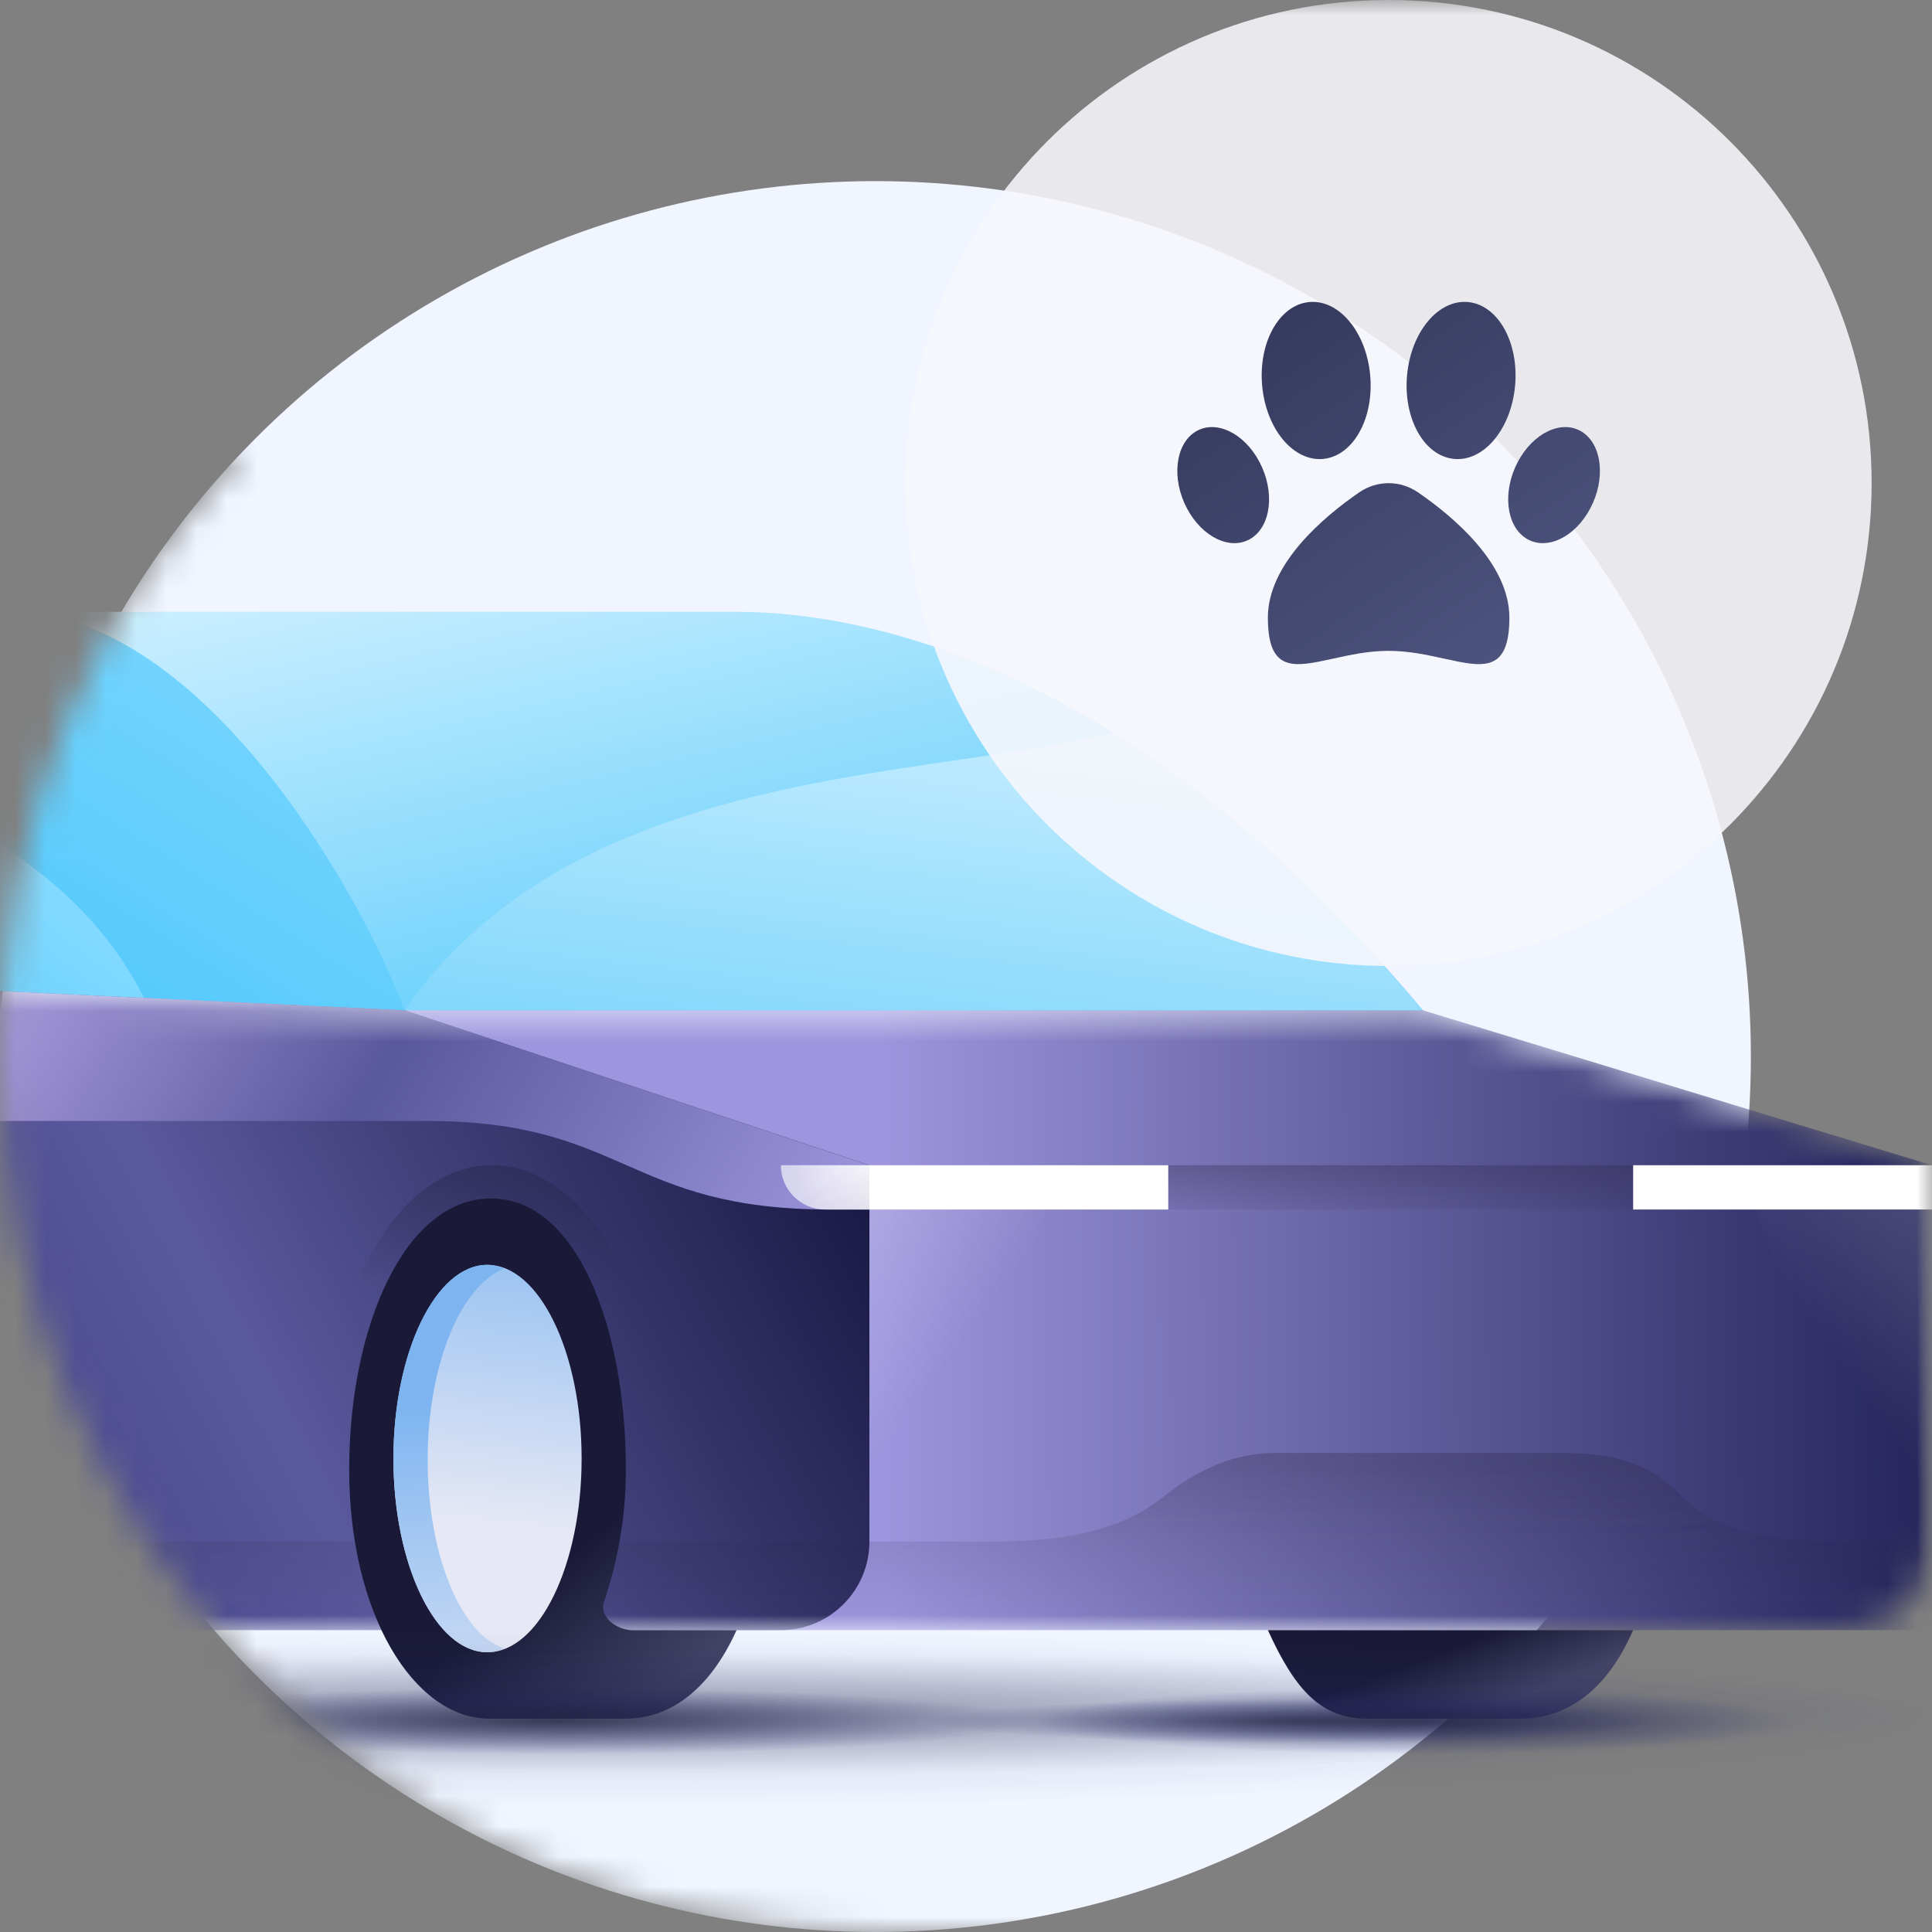 <svg width="64" height="64" viewBox="0 0 64 64" fill="none" xmlns="http://www.w3.org/2000/svg">
<rect x="0" y="0" width="64" height="64" fill="#808080" stroke="none"/>
<g clip-path="url(#clip0_568_10857)">
<mask id="mask0_568_10857" style="mask-type:alpha" maskUnits="userSpaceOnUse" x="0" y="0" width="64" height="64">
<path fill-rule="evenodd" clip-rule="evenodd" d="M0 0H30H64V15V64H30V63.983C29.668 63.994 29.335 64 29 64C12.984 64 0 51.016 0 35C0 27.246 3.043 20.203 8 15H0V0Z" fill="#C4C4C4"/>
</mask>
<g mask="url(#mask0_568_10857)">
<circle cx="29" cy="35" r="29" fill="#F0F5FF"/>
<path d="M47.133 33.467C38.206 22.819 29.68 20.267 24.36 20.267H0.017L13.4 33.467H47.133Z" fill="url(#paint0_linear_568_10857)"/>
<path d="M36.869 24.268C40.11 26.29 43.59 29.241 47.133 33.467H13.4C17.759 27.2 25.593 26.064 31.788 25.166C33.684 24.891 35.426 24.638 36.869 24.268Z" fill="url(#paint1_linear_568_10857)"/>
<path d="M0.347 20.268C-9.517 20.268 -17.4 32 -17.4 32L13.4 33.467C11.81 29.226 6.523 20.268 0.347 20.268Z" fill="url(#paint2_linear_568_10857)"/>
<path d="M4.771 33.056C2.785 29.083 -1.046 27.215 -4.472 25.546C-5.989 24.807 -7.427 24.106 -8.59 23.278C-13.684 26.629 -17.143 31.624 -17.386 31.98C-17.276 31.992 -17.165 32.005 -17.054 32.017L4.771 33.056Z" fill="url(#paint3_linear_568_10857)"/>
<mask id="mask1_568_10857" style="mask-type:alpha" maskUnits="userSpaceOnUse" x="-24" y="32" width="88" height="22">
<path fill-rule="evenodd" clip-rule="evenodd" d="M13.4 33.467L-17.4 32L-21.983 33.467C-21.983 33.467 -22.864 38.689 -23.706 44.964C-23.9 46.412 -23.54 47.883 -22.647 49.039C-21.095 51.049 -18.609 54 -17.4 54H13.4H25.868H61.067C62.687 54 64 52.687 64 51.067V38.6L47.133 33.467L13.4 33.467Z" fill="white"/>
</mask>
<g mask="url(#mask1_568_10857)">
<path d="M64 54V38.6L47.133 33.467H13.4V54H64Z" fill="url(#paint4_linear_568_10857)"/>
<path d="M28.8 51.067C28.8 52.687 27.487 54 25.867 54C15.926 54 -15.965 54 -17.49 54C-19.299 54 -24 47.217 -24 47.217C-23.096 39.99 -22.011 33.467 -22.011 33.467L-17.49 32L13.4 33.467L28.8 38.6V51.067Z" fill="url(#paint5_linear_568_10857)"/>
<path fill-rule="evenodd" clip-rule="evenodd" d="M55.75 49.6C57.217 51.067 59.6 51.067 61.433 51.067H64V54H-24V51.067H32.54C34.08 51.067 36.683 51.067 38.517 49.6C40.039 48.382 41.303 48.133 42.22 48.133H51.643C53.513 48.133 54.596 48.446 55.75 49.6Z" fill="url(#paint6_linear_568_10857)"/>
<path fill-rule="evenodd" clip-rule="evenodd" d="M55.75 49.6C57.217 51.067 59.6 51.067 61.433 51.067H64V54H-24V51.067H32.54C34.08 51.067 36.683 51.067 38.517 49.6C40.039 48.382 41.303 48.133 42.22 48.133H51.643C53.513 48.133 54.596 48.446 55.75 49.6Z" fill="url(#paint7_linear_568_10857)"/>
<path d="M28.8 38.6L13.4 33.467L-17.4 32L-21.983 33.467C-19.233 34.933 -13.11 37.133 -2.733 37.133H14.133C20.733 37.133 20.733 40.067 27.509 40.067C28.981 40.067 28.8 40.067 28.8 40.067C28.8 38.6 28.8 40.067 28.8 38.6Z" fill="url(#paint8_linear_568_10857)"/>
</g>
<path opacity="0.8" d="M35.767 38.6H57.033L54.1 40.067H38.7L35.767 38.6Z" fill="url(#paint9_linear_568_10857)"/>
<path d="M64 38.6H54.1V40.067H64V38.6Z" fill="white"/>
<path d="M38.7 40.067H28.8C28.8 40.067 28.8 39.407 28.8 38.6H38.7V40.067Z" fill="white"/>
<path d="M28.8 40.067H27.333C26.523 40.067 25.867 39.41 25.867 38.6V38.6H28.8V40.067Z" fill="url(#paint10_radial_568_10857)"/>
<rect x="25.867" y="38.6" width="2.933" height="1.467" fill="url(#paint11_linear_568_10857)"/>
<path opacity="0.24" d="M34.667 40.067L31.037 51.067H28.8V40.067H34.667Z" fill="url(#paint12_linear_568_10857)"/>
<path opacity="0.24" d="M58.133 40.067L62.093 51.067H64V40.067H58.133Z" fill="url(#paint13_linear_568_10857)"/>
<path opacity="0.64" d="M21.833 51.067C21.833 50.333 21.833 48.655 21.833 47.963C21.833 42.79 19.376 38.6 16.294 38.6C13.213 38.6 10.833 42.79 10.833 47.963C10.833 48.655 10.833 50.333 10.833 51.067" fill="url(#paint14_linear_568_10857)"/>
<path d="M20.943 54C20.429 54 19.853 53.564 20 53.083C20.441 51.789 20.733 50.333 20.733 48.683C20.733 43.913 19.083 39.7 16.273 39.7C13.4 39.7 11.567 43.95 11.567 48.683C11.567 53.454 13.704 56.933 16.21 56.933H20.733C22.204 56.933 23.517 55.96 24.4 54H20.943Z" fill="url(#paint15_linear_568_10857)"/>
<path d="M42 54C42.917 56.017 43.774 56.933 45.3 56.933H50.354C51.9 56.933 53.225 56.007 54.1 54H42Z" fill="url(#paint16_linear_568_10857)"/>
<path d="M13.033 48.317C13.033 51.844 14.44 54.733 16.15 54.733C17.86 54.733 19.267 51.844 19.267 48.317C19.267 44.79 17.86 41.9 16.15 41.9C14.44 41.9 13.033 44.79 13.033 48.317Z" fill="url(#paint17_linear_568_10857)"/>
<g style="mix-blend-mode:multiply">
<path d="M14.167 48.359C14.167 45.215 15.263 42.58 16.7 42.028C16.511 41.943 16.322 41.9 16.133 41.9C14.432 41.9 13.033 44.79 13.033 48.317C13.033 51.844 14.432 54.733 16.133 54.733C16.322 54.733 16.511 54.691 16.7 54.606C15.263 54.138 14.167 51.504 14.167 48.359Z" fill="url(#paint18_linear_568_10857)"/>
</g>
<path opacity="0.75" d="M20 59.867C44.3 59.867 64 58.553 64 56.933C64 55.313 44.3 54 20 54C-4.301 54 -24 55.313 -24 56.933C-24 58.553 -4.301 59.867 20 59.867Z" fill="url(#paint19_radial_568_10857)"/>
<path opacity="0.75" d="M20 58.767C44.3 58.767 64 57.864 64 56.75C64 55.636 44.3 54.733 20 54.733C-4.301 54.733 -24 55.636 -24 56.75C-24 57.864 -4.301 58.767 20 58.767Z" fill="url(#paint20_radial_568_10857)"/>
<path opacity="0.8" d="M46.95 58.107C53.936 58.107 59.6 57.614 59.6 57.007C59.6 56.399 53.936 55.907 46.95 55.907C39.964 55.907 34.3 56.399 34.3 57.007C34.3 57.614 39.964 58.107 46.95 58.107Z" fill="url(#paint21_radial_568_10857)"/>
<path opacity="0.8" d="M-10.25 58.4C-2.656 58.4 3.5 57.743 3.5 56.933C3.5 56.123 -2.656 55.467 -10.25 55.467C-17.844 55.467 -24 56.123 -24 56.933C-24 57.743 -17.844 58.4 -10.25 58.4Z" fill="url(#paint22_radial_568_10857)"/>
<path opacity="0.8" d="M18.35 58.107C27.058 58.107 34.117 57.614 34.117 57.007C34.117 56.399 27.058 55.907 18.35 55.907C9.642 55.907 2.583 56.399 2.583 57.007C2.583 57.614 9.642 58.107 18.35 58.107Z" fill="url(#paint23_radial_568_10857)"/>
<path opacity="0.64" d="M42.99 57.74C49.774 57.74 55.273 57.412 55.273 57.007C55.273 56.602 49.774 56.273 42.99 56.273C36.206 56.273 30.707 56.602 30.707 57.007C30.707 57.412 36.206 57.74 42.99 57.74Z" fill="url(#paint24_radial_568_10857)"/>
<path opacity="0.64" d="M-9.26 57.74C-2.476 57.74 3.023 57.412 3.023 57.007C3.023 56.602 -2.476 56.273 -9.26 56.273C-16.044 56.273 -21.543 56.602 -21.543 57.007C-21.543 57.412 -16.044 57.74 -9.26 57.74Z" fill="url(#paint25_radial_568_10857)"/>
<path opacity="0.88" fill-rule="evenodd" clip-rule="evenodd" d="M46 32C54.837 32 62 24.837 62 16C62 7.163 54.837 0 46 0C37.163 0 30 7.163 30 16C30 24.837 37.163 32 46 32Z" fill="#F7F7FC"/>
<path d="M43.931 15.189C44.911 15.016 45.557 13.719 45.374 12.291C45.191 10.864 44.249 9.846 43.269 10.019C42.289 10.192 41.643 11.489 41.826 12.917C42.009 14.345 42.951 15.362 43.931 15.189Z" fill="url(#paint26_linear_568_10857)"/>
<path d="M41.447 17.834C42.112 17.413 42.236 16.281 41.724 15.307C41.212 14.332 40.258 13.885 39.593 14.306C38.928 14.728 38.804 15.86 39.316 16.834C39.828 17.808 40.782 18.256 41.447 17.834Z" fill="url(#paint27_linear_568_10857)"/>
<path d="M48.069 15.189C47.089 15.016 46.443 13.719 46.626 12.291C46.809 10.864 47.751 9.846 48.731 10.019C49.711 10.192 50.357 11.489 50.174 12.917C49.991 14.345 49.049 15.362 48.069 15.189Z" fill="url(#paint28_linear_568_10857)"/>
<path d="M50.553 17.834C49.888 17.413 49.764 16.281 50.276 15.307C50.788 14.332 51.742 13.885 52.407 14.306C53.072 14.728 53.196 15.86 52.684 16.834C52.172 17.808 51.218 18.256 50.553 17.834Z" fill="url(#paint29_linear_568_10857)"/>
<path d="M50 20.459C50 22.294 49.125 22.102 47.843 21.819C47.292 21.698 46.665 21.56 46 21.56C45.335 21.56 44.708 21.698 44.157 21.819C42.875 22.102 42 22.294 42 20.459C42 18.677 43.843 17.124 45.027 16.31C45.618 15.904 46.382 15.904 46.973 16.31C48.157 17.124 50 18.677 50 20.459Z" fill="url(#paint30_linear_568_10857)"/>
</g>
</g>
<defs>
<linearGradient id="paint0_linear_568_10857" x1="21.451" y1="15.169" x2="27.333" y2="41.167" gradientUnits="userSpaceOnUse">
<stop stop-color="#D1F1FF"/>
<stop offset="1" stop-color="#34BFFA"/>
</linearGradient>
<linearGradient id="paint1_linear_568_10857" x1="35.767" y1="17.883" x2="32.034" y2="50.142" gradientUnits="userSpaceOnUse">
<stop stop-color="#E5F7FF"/>
<stop offset="0.999" stop-color="#32BEFA"/>
</linearGradient>
<linearGradient id="paint2_linear_568_10857" x1="25.867" y1="-4.117" x2="-21.427" y2="70.688" gradientUnits="userSpaceOnUse">
<stop offset="0.001" stop-color="#D1F1FF"/>
<stop offset="0.29" stop-color="#85DAFF"/>
<stop offset="0.638" stop-color="#32BEFA"/>
<stop offset="1" stop-color="#325E9F"/>
</linearGradient>
<linearGradient id="paint3_linear_568_10857" x1="4.6" y1="13.667" x2="-20.425" y2="47.699" gradientUnits="userSpaceOnUse">
<stop offset="0.001" stop-color="#D1F1FF"/>
<stop offset="0.328" stop-color="#85DAFF"/>
<stop offset="0.766" stop-color="#32BEFA"/>
<stop offset="1" stop-color="#325E9F"/>
</linearGradient>
<linearGradient id="paint4_linear_568_10857" x1="64" y1="43.733" x2="29.167" y2="43.89" gradientUnits="userSpaceOnUse">
<stop offset="0.002" stop-color="#25255C"/>
<stop offset="1" stop-color="#9D95DD"/>
</linearGradient>
<linearGradient id="paint5_linear_568_10857" x1="-35.367" y1="43" x2="23.609" y2="11.579" gradientUnits="userSpaceOnUse">
<stop stop-color="#110E55"/>
<stop offset="0.562" stop-color="#5B599D"/>
<stop offset="0.902" stop-color="#13133C"/>
</linearGradient>
<linearGradient id="paint6_linear_568_10857" x1="21.018" y1="54" x2="21.019" y2="48.133" gradientUnits="userSpaceOnUse">
<stop stop-color="#2C2643" stop-opacity="0"/>
<stop offset="1" stop-color="#2C2643" stop-opacity="0.24"/>
</linearGradient>
<linearGradient id="paint7_linear_568_10857" x1="20" y1="48.133" x2="20" y2="51.067" gradientUnits="userSpaceOnUse">
<stop stop-color="#212240" stop-opacity="0.08"/>
<stop offset="1" stop-color="#212240" stop-opacity="0"/>
</linearGradient>
<linearGradient id="paint8_linear_568_10857" x1="34.3" y1="40.067" x2="-11.155" y2="14.046" gradientUnits="userSpaceOnUse">
<stop offset="0.094" stop-color="#9D95DD"/>
<stop offset="0.403" stop-color="#5A589C"/>
<stop offset="0.775" stop-color="#D2BFFF"/>
<stop offset="1" stop-color="#D2BFFF"/>
</linearGradient>
<linearGradient id="paint9_linear_568_10857" x1="46.646" y1="40.66" x2="46.646" y2="38.6" gradientUnits="userSpaceOnUse">
<stop stop-color="#2C2643" stop-opacity="0"/>
<stop offset="1" stop-color="#2C2643" stop-opacity="0.4"/>
</linearGradient>
<radialGradient id="paint10_radial_568_10857" cx="0" cy="0" r="1" gradientUnits="userSpaceOnUse" gradientTransform="translate(28.983 38.6) rotate(164.055) scale(2.669 5.339)">
<stop stop-color="white" stop-opacity="0.96"/>
<stop offset="1" stop-color="white" stop-opacity="0.64"/>
</radialGradient>
<linearGradient id="paint11_linear_568_10857" x1="28.983" y1="40.25" x2="27.833" y2="38.693" gradientUnits="userSpaceOnUse">
<stop stop-color="#212240" stop-opacity="0.08"/>
<stop offset="1" stop-color="#212240" stop-opacity="0"/>
</linearGradient>
<linearGradient id="paint12_linear_568_10857" x1="25.317" y1="40.983" x2="31.319" y2="45.381" gradientUnits="userSpaceOnUse">
<stop stop-color="white"/>
<stop offset="1" stop-color="white" stop-opacity="0"/>
</linearGradient>
<linearGradient id="paint13_linear_568_10857" x1="67.667" y1="41.369" x2="61.346" y2="45.73" gradientUnits="userSpaceOnUse">
<stop stop-color="white"/>
<stop offset="1" stop-color="white" stop-opacity="0"/>
</linearGradient>
<linearGradient id="paint14_linear_568_10857" x1="16.337" y1="36.41" x2="16.337" y2="57.241" gradientUnits="userSpaceOnUse">
<stop offset="0" stop-color="#212240"/>
<stop offset="0.294" stop-color="#212240" stop-opacity="0"/>
</linearGradient>
<linearGradient id="paint15_linear_568_10857" x1="19.083" y1="51.433" x2="22.568" y2="55.566" gradientUnits="userSpaceOnUse">
<stop stop-color="#1A1A38"/>
<stop offset="1" stop-color="#434366"/>
</linearGradient>
<linearGradient id="paint16_linear_568_10857" x1="45.85" y1="55.467" x2="46.655" y2="57.593" gradientUnits="userSpaceOnUse">
<stop stop-color="#1A1A38"/>
<stop offset="1" stop-color="#434366"/>
</linearGradient>
<linearGradient id="paint17_linear_568_10857" x1="15.967" y1="50.491" x2="17.27" y2="38.408" gradientUnits="userSpaceOnUse">
<stop offset="0" stop-color="#E6E8F5"/>
<stop offset="1" stop-color="#7EB5F0"/>
</linearGradient>
<linearGradient id="paint18_linear_568_10857" x1="15.692" y1="58.601" x2="14.738" y2="46.506" gradientUnits="userSpaceOnUse">
<stop offset="0" stop-color="#E6E8F5"/>
<stop offset="1" stop-color="#7EB5F0"/>
</linearGradient>
<radialGradient id="paint19_radial_568_10857" cx="0" cy="0" r="1" gradientUnits="userSpaceOnUse" gradientTransform="translate(19.996 56.94) rotate(90) scale(2.933 44)">
<stop stop-color="#212240" stop-opacity="0.23"/>
<stop offset="1" stop-color="#23266A" stop-opacity="0"/>
</radialGradient>
<radialGradient id="paint20_radial_568_10857" cx="0" cy="0" r="1" gradientUnits="userSpaceOnUse" gradientTransform="translate(19.996 56.756) rotate(90) scale(2.017 44)">
<stop stop-color="#212240" stop-opacity="0.51"/>
<stop offset="1" stop-color="#23266A" stop-opacity="0"/>
</radialGradient>
<radialGradient id="paint21_radial_568_10857" cx="0" cy="0" r="1" gradientUnits="userSpaceOnUse" gradientTransform="translate(46.952 57.014) rotate(90) scale(1.1 12.65)">
<stop stop-color="#212240"/>
<stop offset="1" stop-color="#23266A" stop-opacity="0"/>
</radialGradient>
<radialGradient id="paint22_radial_568_10857" cx="0" cy="0" r="1" gradientUnits="userSpaceOnUse" gradientTransform="translate(-10.251 56.941) rotate(90) scale(1.467 13.75)">
<stop stop-color="#212240"/>
<stop offset="1" stop-color="#23266A" stop-opacity="0"/>
</radialGradient>
<radialGradient id="paint23_radial_568_10857" cx="0" cy="0" r="1" gradientUnits="userSpaceOnUse" gradientTransform="translate(18.348 57.013) rotate(90) scale(1.1 15.766)">
<stop stop-color="#212240"/>
<stop offset="1" stop-color="#23266A" stop-opacity="0"/>
</radialGradient>
<radialGradient id="paint24_radial_568_10857" cx="0" cy="0" r="1" gradientUnits="userSpaceOnUse" gradientTransform="translate(42.987 57.014) rotate(90) scale(0.733 12.266)">
<stop stop-color="#212240"/>
<stop offset="1" stop-color="#23266A" stop-opacity="0"/>
</radialGradient>
<radialGradient id="paint25_radial_568_10857" cx="0" cy="0" r="1" gradientUnits="userSpaceOnUse" gradientTransform="translate(-9.265 57.014) rotate(90) scale(0.733 12.266)">
<stop stop-color="#212240"/>
<stop offset="1" stop-color="#23266A" stop-opacity="0"/>
</radialGradient>
<linearGradient id="paint26_linear_568_10857" x1="31.028" y1="2.667" x2="47.512" y2="26.997" gradientUnits="userSpaceOnUse">
<stop stop-color="#212240"/>
<stop offset="1" stop-color="#515984"/>
</linearGradient>
<linearGradient id="paint27_linear_568_10857" x1="31.028" y1="2.667" x2="47.512" y2="26.997" gradientUnits="userSpaceOnUse">
<stop stop-color="#212240"/>
<stop offset="1" stop-color="#515984"/>
</linearGradient>
<linearGradient id="paint28_linear_568_10857" x1="31.028" y1="2.667" x2="47.512" y2="26.997" gradientUnits="userSpaceOnUse">
<stop stop-color="#212240"/>
<stop offset="1" stop-color="#515984"/>
</linearGradient>
<linearGradient id="paint29_linear_568_10857" x1="31.028" y1="2.667" x2="47.512" y2="26.997" gradientUnits="userSpaceOnUse">
<stop stop-color="#212240"/>
<stop offset="1" stop-color="#515984"/>
</linearGradient>
<linearGradient id="paint30_linear_568_10857" x1="31.028" y1="2.667" x2="47.512" y2="26.997" gradientUnits="userSpaceOnUse">
<stop stop-color="#212240"/>
<stop offset="1" stop-color="#515984"/>
</linearGradient>
<clipPath id="clip0_568_10857">
<rect width="64" height="64" fill="white"/>
</clipPath>
</defs>
</svg>
